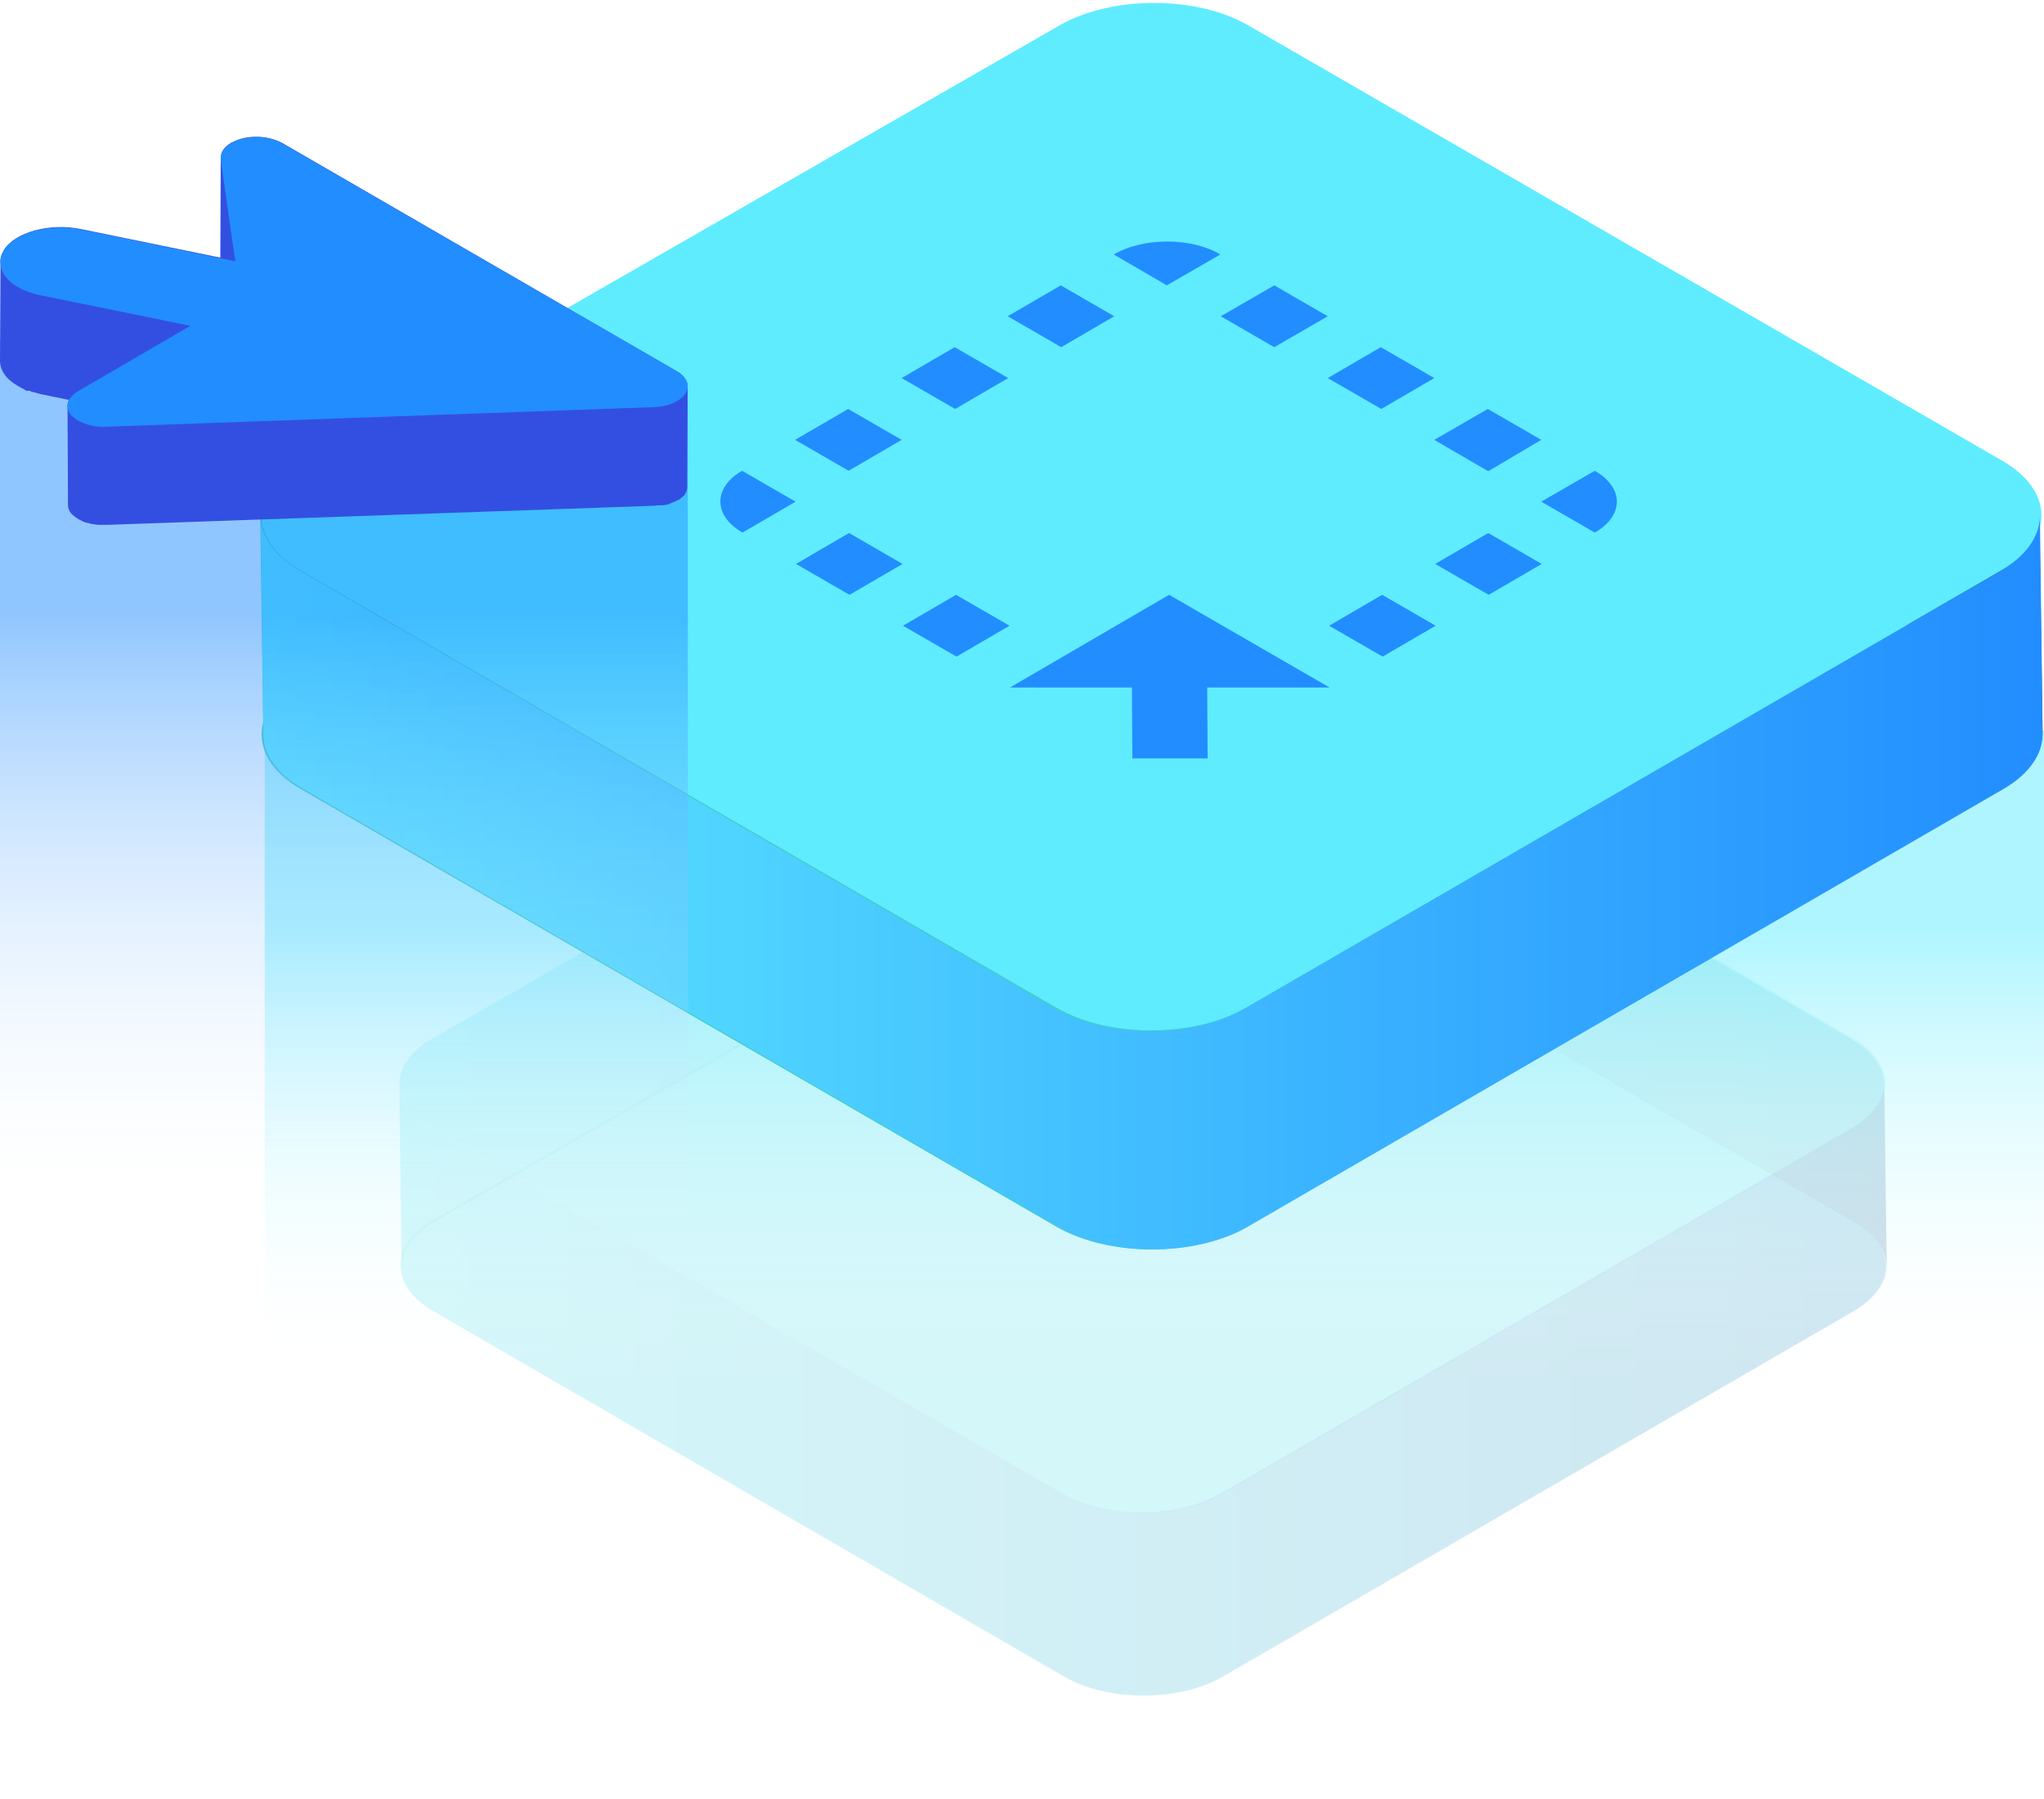 <svg width="75" height="66" viewBox="0 0 75 66" fill="none" xmlns="http://www.w3.org/2000/svg">
    <g opacity="0.4">
        <path opacity="0.4"
            d="M69.228 46.495C69.228 45.895 68.829 45.278 68.031 44.828L44.943 31.491C43.347 30.575 40.752 30.575 39.155 31.491L15.935 44.828C15.12 45.295 14.72 45.912 14.737 46.529L14.654 39.66C14.704 39.093 15.103 38.543 15.852 38.126L39.072 24.79C40.669 23.873 43.263 23.873 44.86 24.79L67.947 38.126C68.746 38.593 69.145 39.193 69.145 39.794L69.228 46.495Z"
            fill="url(#paint0_linear_1570_3969)" />
        <path opacity="0.4"
            d="M15.885 48.096C14.288 47.179 14.305 45.678 15.885 44.761L39.105 31.425C40.702 30.508 43.297 30.508 44.894 31.425L67.981 44.761C69.578 45.678 69.578 47.179 67.981 48.112L44.827 61.516C43.23 62.433 40.635 62.433 39.038 61.516L15.885 48.096Z"
            fill="#45CBCA" />
        <path opacity="0.4"
            d="M15.885 41.411C14.288 40.494 14.305 38.993 15.885 38.076L39.105 24.74C40.702 23.823 43.297 23.823 44.894 24.74L67.981 38.076C69.578 38.993 69.578 40.494 67.981 41.427L44.827 54.831C43.23 55.748 40.635 55.748 39.038 54.831L15.885 41.411Z"
            fill="#5FECFF" />
        <path opacity="0.4"
            d="M69.128 39.727C69.128 39.743 69.128 39.76 69.128 39.777C69.112 40.36 68.713 40.944 67.931 41.394L44.777 54.797C43.18 55.714 40.586 55.714 38.989 54.797L15.835 41.411C14.987 40.91 14.588 40.26 14.654 39.61L14.737 46.478C14.754 47.079 15.153 47.662 15.935 48.112L39.088 61.516C40.685 62.432 43.28 62.432 44.877 61.516L68.031 48.096C68.829 47.629 69.228 47.029 69.228 46.428L69.128 39.727Z"
            fill="url(#paint1_linear_1570_3969)" />
    </g>
    <path opacity="0.5" d="M9.714 26.79L42.365 45.678L75 26.79V64.566L42.365 66L9.714 64.566V26.79Z"
        fill="url(#paint2_linear_1570_3969)" />
    <path
        d="M74.95 27.024C74.95 26.29 74.468 25.573 73.52 25.023L45.858 9.036C43.945 7.935 40.835 7.935 38.922 9.036L11.095 25.023C10.113 25.59 9.647 26.323 9.664 27.074L9.548 18.838C9.614 18.171 10.096 17.505 10.978 17.004L38.806 1.017C40.718 -0.083 43.846 -0.083 45.742 1.017L73.403 16.988C74.351 17.538 74.834 18.271 74.834 18.988L74.95 27.024Z"
        fill="url(#paint3_linear_1570_3969)" />
    <path
        d="M11.028 28.941C9.115 27.84 9.132 26.04 11.028 24.94L38.856 8.952C40.769 7.852 43.895 7.852 45.792 8.952L73.453 24.923C75.366 26.023 75.366 27.824 73.453 28.924L45.709 45.011C43.796 46.112 40.685 46.112 38.773 45.011L11.028 28.941Z"
        fill="#45CBCA" />
    <path
        d="M11.028 20.922C9.115 19.822 9.132 18.021 11.028 16.921L38.872 0.934C40.785 -0.167 43.912 -0.167 45.808 0.934L73.47 16.904C75.383 18.005 75.383 19.805 73.47 20.905L45.709 36.976C43.796 38.076 40.685 38.076 38.773 36.976L11.028 20.922Z"
        fill="#5FECFF" />
    <path
        d="M74.85 18.922C74.85 18.938 74.85 18.971 74.85 18.988C74.817 19.688 74.351 20.389 73.42 20.939L45.659 37.009C43.746 38.11 40.635 38.11 38.722 37.009L10.978 20.922C9.963 20.322 9.481 19.538 9.564 18.755L9.664 26.974C9.681 27.69 10.163 28.39 11.095 28.924L38.839 45.011C40.752 46.112 43.862 46.112 45.775 45.011L73.52 28.941C74.468 28.39 74.95 27.657 74.95 26.94L74.85 18.922Z"
        fill="url(#paint4_linear_1570_3969)" />
    <path d="M52.661 20.689L54.607 19.555L56.57 20.689L54.624 21.822L52.661 20.689Z" fill="#228DFF" />
    <path d="M48.769 22.956L50.715 21.822L52.678 22.956L50.732 24.089L48.769 22.956Z" fill="#228DFF" />
    <path d="M42.898 21.822L48.786 25.223H44.295L44.311 27.824H41.55L41.533 25.223H37.059L42.898 21.822Z"
        fill="#228DFF" />
    <path d="M48.719 13.87L50.665 12.737L52.628 13.87L50.682 15.004L48.719 13.87Z" fill="#228DFF" />
    <path d="M33.134 22.956L35.08 21.822L37.042 22.956L35.096 24.089L33.134 22.956Z" fill="#228DFF" />
    <path d="M44.794 11.603L46.756 10.469L48.719 11.603L46.756 12.737L44.794 11.603Z" fill="#228DFF" />
    <path d="M29.208 20.689L31.154 19.555L33.117 20.689L31.171 21.822L29.208 20.689Z" fill="#228DFF" />
    <path d="M40.868 9.336C41.949 8.702 43.712 8.702 44.777 9.336L42.814 10.469L40.868 9.336Z"
        fill="#228DFF" />
    <path d="M36.976 11.603L38.922 10.469L40.885 11.603L38.939 12.737L36.976 11.603Z" fill="#228DFF" />
    <path d="M33.084 13.87L35.03 12.737L36.993 13.87L35.047 15.004L33.084 13.87Z" fill="#228DFF" />
    <path d="M29.175 16.137L31.121 15.004L33.084 16.137L31.138 17.271L29.175 16.137Z" fill="#228DFF" />
    <path d="M27.245 19.538C26.164 18.921 26.164 17.888 27.229 17.271L29.192 18.405L27.245 19.538Z"
        fill="#228DFF" />
    <path d="M56.553 16.137L54.607 17.288L52.628 16.137L54.591 15.004L56.553 16.137Z" fill="#228DFF" />
    <path d="M58.516 17.271C59.597 17.888 59.597 18.921 58.516 19.538L56.553 18.405L58.516 17.271Z"
        fill="#228DFF" />
    <path opacity="0.5" d="M0 12.503L11.776 13.287L25.233 14.787L25.266 58.231L14.937 66L0 57.831V12.503Z"
        fill="url(#paint5_linear_1570_3969)" />
    <path
        d="M25.233 14.187C25.233 13.987 25.1 13.77 24.834 13.62L10.396 5.268C9.963 5.018 9.365 4.951 8.866 5.085C8.716 5.118 8.599 5.185 8.483 5.235C8.234 5.385 8.1 5.568 8.1 5.785L8.084 9.402C8.084 9.419 8.084 9.436 8.084 9.452L2.961 8.402C1.813 8.169 0.532 8.519 0.133 9.186C0.05 9.336 0 9.486 0.017 9.636V9.619L0 13.237C0 13.587 0.233 13.92 0.649 14.154C0.682 14.17 0.699 14.187 0.732 14.204C0.749 14.204 0.749 14.22 0.765 14.22C0.782 14.237 0.798 14.237 0.832 14.254C0.848 14.254 0.848 14.27 0.865 14.27C0.882 14.287 0.898 14.287 0.915 14.304C0.931 14.304 0.931 14.32 0.948 14.32C0.948 14.32 0.965 14.32 0.965 14.337C0.965 14.337 0.981 14.337 0.981 14.354C1.031 14.32 1.048 14.337 1.081 14.337C1.098 14.337 1.114 14.354 1.114 14.354C1.148 14.37 1.181 14.37 1.214 14.387H1.231C1.248 14.387 1.281 14.404 1.297 14.404C1.314 14.404 1.331 14.42 1.347 14.42C1.364 14.42 1.397 14.437 1.414 14.437C1.43 14.437 1.447 14.437 1.464 14.454L2.528 14.67C2.495 14.754 2.462 14.837 2.478 14.921C2.478 14.904 2.478 14.904 2.478 14.887L2.495 18.521C2.495 18.638 2.528 18.738 2.611 18.838C2.695 18.922 2.778 18.988 2.894 19.055C2.927 19.072 2.961 19.088 2.994 19.105C3.011 19.105 3.011 19.122 3.027 19.122C3.044 19.138 3.077 19.138 3.094 19.155H3.11C3.144 19.172 3.177 19.172 3.21 19.188H3.227H3.244C3.26 19.188 3.277 19.205 3.293 19.205C3.31 19.205 3.343 19.222 3.36 19.222C3.36 19.222 3.36 19.222 3.377 19.222C3.41 19.222 3.443 19.238 3.46 19.238C3.476 19.238 3.476 19.238 3.493 19.238C3.526 19.238 3.576 19.255 3.609 19.255C3.609 19.255 3.609 19.255 3.626 19.255C3.643 19.255 3.643 19.255 3.659 19.255C3.676 19.255 3.709 19.255 3.726 19.255C3.743 19.255 3.743 19.255 3.759 19.255C3.776 19.255 3.792 19.255 3.809 19.255C3.826 19.255 3.842 19.255 3.859 19.255C3.892 19.255 3.909 19.255 3.942 19.255L23.985 18.555C24.035 18.555 24.069 18.555 24.118 18.538H24.135C24.152 18.538 24.152 18.538 24.168 18.538C24.185 18.538 24.202 18.538 24.202 18.538C24.218 18.538 24.235 18.538 24.252 18.538C24.268 18.538 24.268 18.538 24.285 18.538H24.301H24.318C24.351 18.538 24.385 18.521 24.418 18.521C24.434 18.521 24.434 18.521 24.451 18.521C24.484 18.505 24.518 18.505 24.551 18.488C24.567 18.488 24.567 18.488 24.584 18.471C24.601 18.471 24.617 18.455 24.634 18.455C24.651 18.455 24.651 18.438 24.667 18.438C24.684 18.438 24.701 18.421 24.717 18.421C24.734 18.421 24.734 18.405 24.75 18.405C24.767 18.405 24.784 18.388 24.784 18.388C24.8 18.388 24.8 18.371 24.817 18.371C24.834 18.371 24.85 18.355 24.85 18.355H24.867C24.867 18.355 24.867 18.355 24.884 18.355C24.9 18.338 24.933 18.321 24.95 18.305C24.95 18.305 24.967 18.305 24.967 18.288C24.983 18.271 25.017 18.255 25.033 18.238L25.05 18.221L25.067 18.205C25.083 18.188 25.083 18.188 25.1 18.171L25.116 18.155C25.133 18.138 25.133 18.121 25.15 18.105C25.15 18.088 25.166 18.088 25.166 18.071C25.166 18.055 25.183 18.055 25.183 18.038C25.183 18.021 25.2 18.005 25.2 18.005V17.988C25.2 17.988 25.2 17.988 25.2 17.971C25.2 17.955 25.216 17.938 25.216 17.921V17.905C25.216 17.905 25.216 17.905 25.216 17.888C25.216 17.871 25.216 17.855 25.216 17.838C25.216 17.838 25.216 17.838 25.216 17.821L25.233 14.187ZM25.183 14.37C25.183 14.37 25.183 14.387 25.183 14.37C25.183 14.387 25.183 14.387 25.183 14.37ZM25.216 14.304C25.216 14.304 25.216 14.32 25.216 14.304C25.216 14.32 25.216 14.32 25.216 14.304C25.216 14.32 25.216 14.304 25.216 14.304ZM25.233 14.237C25.233 14.237 25.233 14.254 25.233 14.237C25.233 14.254 25.233 14.254 25.233 14.254V14.237Z"
        fill="#334FE2" />
    <path
        d="M24.834 13.62C25.2 13.837 25.333 14.154 25.15 14.437C24.967 14.72 24.518 14.921 23.985 14.937L3.942 15.654C3.526 15.687 3.16 15.587 2.878 15.437C2.778 15.371 2.678 15.304 2.595 15.221C2.362 14.921 2.478 14.587 2.861 14.354L6.986 11.953L1.497 10.836C1.181 10.77 0.898 10.669 0.665 10.536C0.083 10.203 -0.15 9.686 0.133 9.202C0.532 8.536 1.813 8.185 2.961 8.419L8.633 9.586L8.101 5.868C8.067 5.635 8.217 5.418 8.483 5.251C8.6 5.185 8.716 5.135 8.866 5.101C9.365 4.968 9.963 5.018 10.396 5.285L24.834 13.62Z"
        fill="#228DFF" />
    <defs>
        <linearGradient id="paint0_linear_1570_3969" x1="14.649" y1="35.315" x2="69.224" y2="35.315"
            gradientUnits="userSpaceOnUse">
            <stop offset="0.004" stop-color="#45CBCA" />
            <stop offset="1" stop-color="#296A6D" />
        </linearGradient>
        <linearGradient id="paint1_linear_1570_3969" x1="14.646" y1="50.9" x2="69.227" y2="50.9"
            gradientUnits="userSpaceOnUse">
            <stop offset="0.004" stop-color="#5FECFF" />
            <stop offset="1" stop-color="#3D7DC0" />
        </linearGradient>
        <linearGradient id="paint2_linear_1570_3969" x1="42.359" y1="34.142" x2="42.359" y2="50.692"
            gradientUnits="userSpaceOnUse">
            <stop stop-color="#5FECFF" />
            <stop offset="1" stop-color="white" stop-opacity="0" />
        </linearGradient>
        <linearGradient id="paint3_linear_1570_3969" x1="9.55" y1="13.628" x2="74.953" y2="13.628"
            gradientUnits="userSpaceOnUse">
            <stop offset="0.004" stop-color="#45CBCA" />
            <stop offset="1" stop-color="#296A6D" />
        </linearGradient>
        <linearGradient id="paint4_linear_1570_3969" x1="9.546" y1="32.305" x2="74.957" y2="32.305"
            gradientUnits="userSpaceOnUse">
            <stop offset="0.004" stop-color="#5FECFF" />
            <stop offset="1" stop-color="#228DFF" />
        </linearGradient>
        <linearGradient id="paint5_linear_1570_3969" x1="12.633" y1="22.534" x2="12.633" y2="45.114"
            gradientUnits="userSpaceOnUse">
            <stop stop-color="#228DFF" />
            <stop offset="1" stop-color="white" stop-opacity="0" />
        </linearGradient>
    </defs>
</svg>
